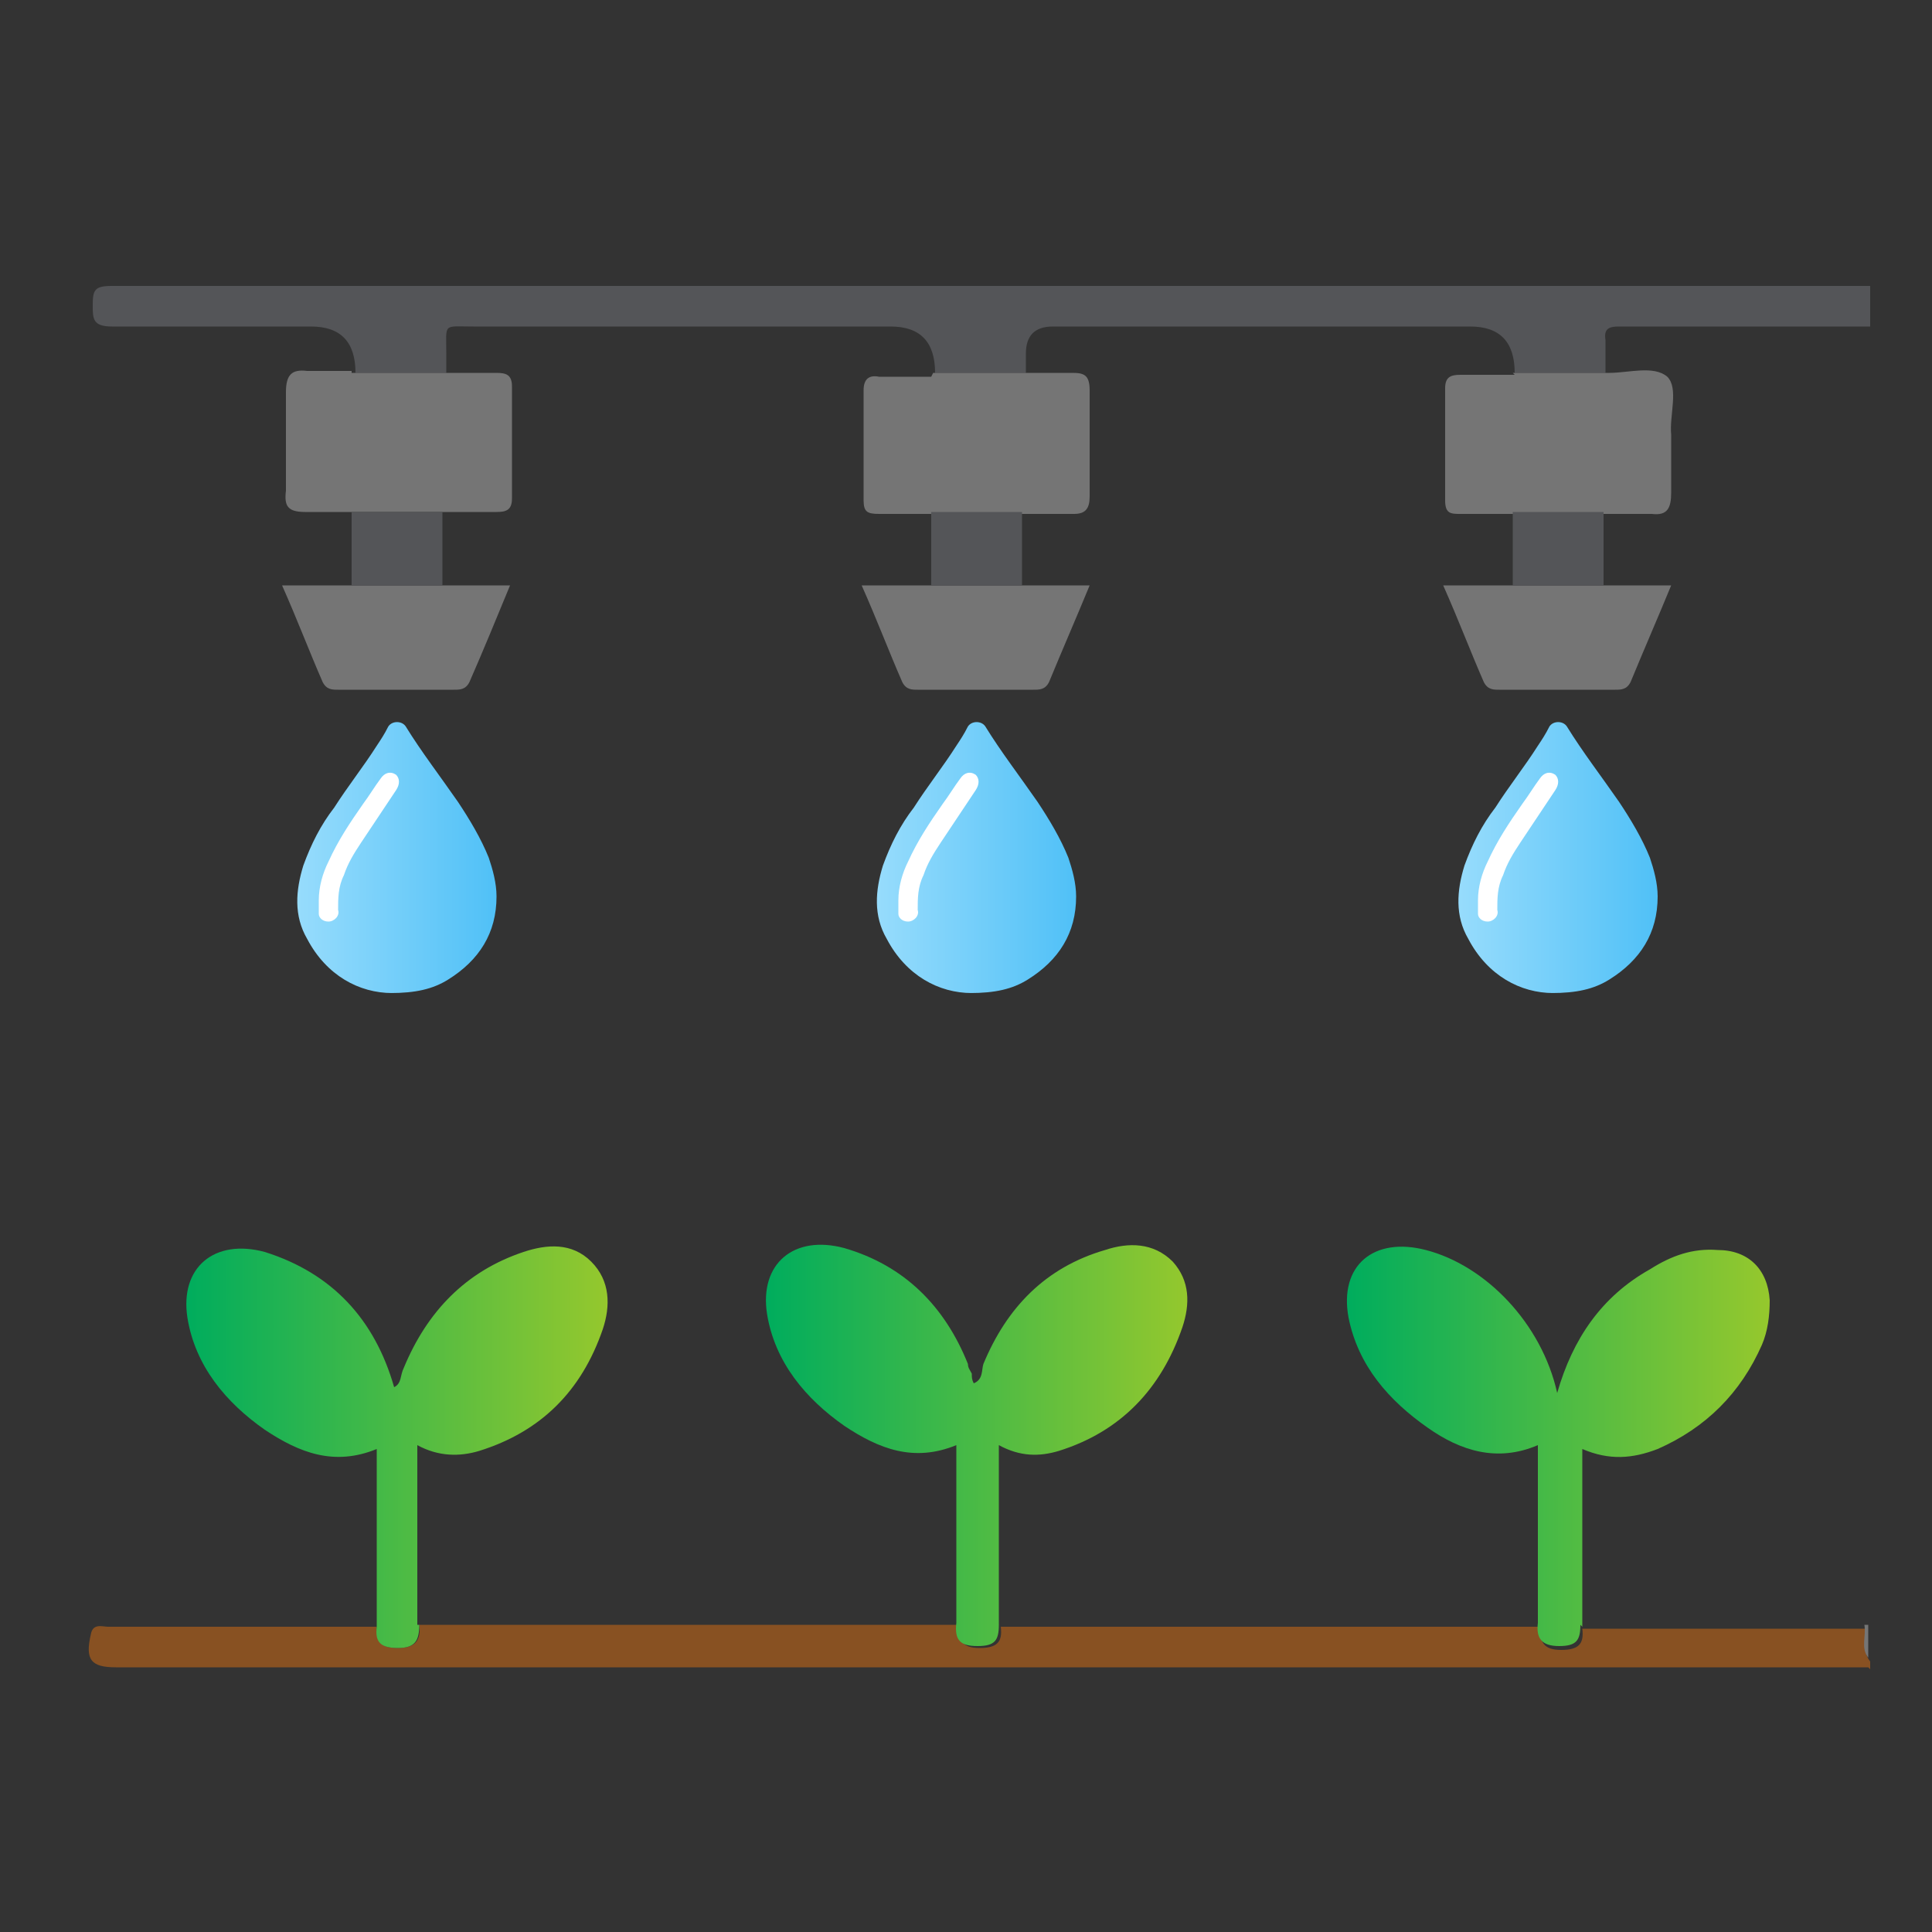 <svg viewBox="0 0 100 100" xmlns="http://www.w3.org/2000/svg" xmlns:xlink="http://www.w3.org/1999/xlink"><rect x="0" y="0" width="100" height="100" fill="#333333" stroke="none"/><linearGradient id="a" gradientUnits="userSpaceOnUse" x1="69.8" x2="91.5" y1="74.9" y2="74.9"><stop offset="0" stop-color="#00ad5d"/><stop offset="1" stop-color="#95c82d"/></linearGradient><linearGradient id="b" x1="39.7" x2="61.6" xlink:href="#a" y1="74.8" y2="74.8"/><linearGradient id="c" x1="9.7" x2="31.5" xlink:href="#a" y1="74.8" y2="74.8"/><linearGradient id="d" gradientUnits="userSpaceOnUse" x1="15.4" x2="25.8" y1="44.4" y2="44.4"><stop offset="0" stop-color="#97dcfc"/><stop offset="1" stop-color="#4fc0f7"/></linearGradient><linearGradient id="e" x1="45.4" x2="55.8" xlink:href="#d"/><linearGradient id="f" x1="75.5" x2="85.9" xlink:href="#d"/><path d="m96.7 16.9c-4.3 0-8.6 0-12.9 0-.5 0-.8.1-.7.7v1.7c-1.6 0-3.2 0-4.7 0q0-2.4-2.3-2.4c-7.2 0-14.4 0-21.6 0q-1.4 0-1.4 1.4v1c-1.6 0-3.2 0-4.7 0q0-2.4-2.3-2.4c-7.2 0-14.4 0-21.6 0-1.6 0-1.4-.2-1.4 1.4v1c-1.6 0-3.2 0-4.7 0q0-2.4-2.3-2.4c-3.4 0-6.9 0-10.3 0-1 0-1-.4-1-1.1 0-.8.1-1 1-1h90.4.6v2.1z" fill="#545558"/><path d="m96.7 86.3c-.4 0-.8 0-1.2 0-29.8 0-59.7 0-89.5 0-1.3 0-1.6-.4-1.3-1.7.1-.6.6-.4.9-.4h13.3.6c0 .8.2 1.1 1.1 1.1s1.2-.4 1.1-1.2h27.9c0 .8.2 1.2 1.1 1.2s1.2-.3 1.1-1.1h27.9c0 .8.2 1.2 1.1 1.2s1.2-.3 1.1-1.1h14.7c0 .6-.2 1.2.2 1.7v.4z" fill="#885122"/><path d="m96.7 85.8c-.4-.5-.1-1.1-.2-1.7h.2z" fill="#757575"/><path d="m81.8 84.1c0 .8-.2 1.1-1.1 1.1s-1.2-.4-1.1-1.2c0-3 0-6.1 0-9.2-2.1.9-4 .3-5.7-.9-2-1.4-3.6-3.2-4.1-5.7-.5-2.7 1.3-4.2 4-3.5 3.1.8 6 3.8 6.8 7.4.8-2.8 2.3-5 4.8-6.4 1.1-.7 2.2-1.1 3.5-1 1.6 0 2.6 1 2.7 2.6 0 .8-.1 1.6-.4 2.3-1.1 2.5-2.9 4.3-5.4 5.4-1.3.5-2.5.6-3.9 0v9.2z" fill="url(#a)"/><path d="m51.7 84.1c0 .8-.2 1.1-1.1 1.1s-1.2-.3-1.1-1.2c0-3 0-6.1 0-9.2-2.2.9-4 .2-5.8-1-2-1.4-3.6-3.3-4-5.8-.4-2.6 1.4-4.1 4-3.4 3.1.9 5.2 3 6.4 6 0 .2.1.3.2.5 0 .2 0 .3.1.5.5-.2.4-.7.5-1 1.2-2.9 3.2-5 6.3-5.9 1.2-.4 2.5-.4 3.5.6.9 1 .9 2.2.5 3.4-1.1 3.2-3.2 5.4-6.4 6.4-1 .3-2 .3-3.1-.3z" fill="url(#b)"/><path d="m21.7 84.1c0 .8-.2 1.2-1.1 1.2s-1.2-.3-1.1-1.1c0-3 0-6.1 0-9.2-2.2.9-4 .2-5.8-1-2-1.4-3.6-3.3-4-5.8-.4-2.6 1.4-4.1 4-3.4 3.5 1.1 5.7 3.5 6.7 7 .4-.2.3-.6.5-1 1.2-2.9 3.2-5 6.2-6 1.2-.4 2.5-.5 3.5.5s1 2.3.6 3.5c-1.1 3.2-3.2 5.3-6.4 6.3-1 .3-2.1.3-3.2-.3v9.3z" fill="url(#c)"/><g fill="#757575"><path d="m18.2 19.3h4.7 2.8c.5 0 .8.1.8.7v5.8c0 .6-.3.7-.8.7-.9 0-1.8 0-2.8 0-1.6 0-3.1 0-4.7 0-.8 0-1.6 0-2.4 0-.9 0-1.1-.3-1-1.1 0-1.7 0-3.4 0-5.1 0-.9.3-1.2 1.1-1.1h2.3z"/><path d="m78.3 19.3h4.7.3c1 0 2.3-.4 3 .2.6.6.1 2 .2 3v3c0 .8-.2 1.2-1 1.1-.8 0-1.6 0-2.4 0-1.6 0-3.1 0-4.7 0-.9 0-1.8 0-2.8 0-.5 0-.8 0-.8-.7 0-1.9 0-3.9 0-5.8 0-.6.3-.7.8-.7h2.8z"/><path d="m48.3 19.3h4.7 2.5c.6 0 .9.1.9.9v5.5c0 .6-.2.9-.8.9-.9 0-1.8 0-2.7 0-1.6 0-3.1 0-4.7 0-.9 0-1.8 0-2.7 0-.6 0-.8-.1-.8-.7 0-1.9 0-3.8 0-5.7 0-.6.3-.8.8-.7h2.7z"/><path d="m23 30.3h3.4c-.7 1.7-1.4 3.4-2.1 5-.2.4-.5.4-.8.4-2 0-4 0-6 0-.3 0-.6 0-.8-.4-.7-1.6-1.3-3.2-2.1-5h3.4 4.8z"/><path d="m53 30.3h3.4c-.7 1.7-1.4 3.3-2.1 5-.2.4-.5.4-.8.4-2 0-4 0-6 0-.3 0-.6 0-.8-.4-.7-1.6-1.3-3.2-2.1-5h3.4 4.8z"/><path d="m83.1 30.3h3.4c-.7 1.7-1.4 3.3-2.1 5-.2.4-.5.4-.8.4-2 0-4 0-6 0-.3 0-.6 0-.8-.4-.7-1.6-1.3-3.2-2.1-5h3.4 4.8z"/></g><path d="m23 30.3c-1.6 0-3.2 0-4.8 0 0-1.3 0-2.5 0-3.8h4.7v3.8z" fill="#545558"/><path d="m53 30.3c-1.6 0-3.2 0-4.8 0 0-1.3 0-2.5 0-3.8h4.7v3.8z" fill="#545558"/><path d="m83.1 30.3c-1.6 0-3.2 0-4.8 0 0-1.3 0-2.5 0-3.8h4.7v3.8z" fill="#545558"/><path d="m19.5 39.6-1.8 2.7-1.4 2.8-.2 2.4.7.9s2.2.1 2.3 0 2.1-4.2 2.2-5-.1-3.7-.1-3.7h-1.7z" fill="#fff"/><path d="m20.3 51.4c-1.7 0-3.4-.9-4.4-2.8-.7-1.2-.6-2.5-.2-3.8.4-1.1.9-2.1 1.6-3 .7-1.1 1.5-2.1 2.2-3.2.2-.3.4-.6.6-1 .2-.3.7-.3.9 0 .8 1.3 1.8 2.6 2.7 3.9.6.9 1.2 1.9 1.6 2.9.2.6.4 1.3.4 2 0 1.9-.9 3.3-2.5 4.3-.8.5-1.7.7-3 .7zm-3.8-4.8v.7c0 .2.2.4.5.4s.6-.3.5-.6c0-.6 0-1.2.3-1.8.2-.6.5-1.1.9-1.7l1.8-2.7c.2-.3.2-.6 0-.8-.3-.2-.6-.1-.8.2-.3.4-.6.9-.9 1.3-.7 1-1.3 1.9-1.8 3-.3.6-.5 1.3-.5 2z" fill="url(#d)"/><path d="m49.5 39.6-1.8 2.7-1.4 2.8-.2 2.4.7.9s2.2.1 2.3 0 2.1-4.2 2.2-5-.1-3.7-.1-3.7h-1.7z" fill="#fff"/><path d="m50.3 51.4c-1.7 0-3.4-.9-4.4-2.8-.7-1.2-.6-2.5-.2-3.8.4-1.1.9-2.1 1.6-3 .7-1.1 1.5-2.1 2.2-3.2.2-.3.4-.6.6-1 .2-.3.7-.3.9 0 .8 1.3 1.8 2.6 2.7 3.9.6.9 1.2 1.9 1.6 2.9.2.6.4 1.3.4 2 0 1.9-.9 3.3-2.5 4.3-.8.5-1.7.7-3 .7zm-3.8-4.8v.7c0 .2.2.4.5.4s.6-.3.5-.6c0-.6 0-1.2.3-1.8.2-.6.5-1.1.9-1.7.6-.9 1.2-1.8 1.8-2.7.2-.3.2-.6 0-.8-.3-.2-.6-.1-.8.2-.3.4-.6.9-.9 1.3-.7 1-1.3 1.9-1.8 3-.3.6-.5 1.3-.5 2z" fill="url(#e)"/><path d="m79.5 39.6-1.8 2.7-1.4 2.8-.2 2.4.7.9s2.2.1 2.3 0 2.1-4.2 2.2-5-.1-3.7-.1-3.7h-1.7z" fill="#fff"/><path d="m80.4 51.4c-1.7 0-3.4-.9-4.4-2.8-.7-1.2-.6-2.5-.2-3.8.4-1.1.9-2.1 1.6-3 .7-1.1 1.5-2.1 2.2-3.2.2-.3.4-.6.6-1 .2-.3.7-.3.9 0 .8 1.3 1.8 2.6 2.7 3.9.6.9 1.2 1.9 1.6 2.9.2.6.4 1.3.4 2 0 1.9-.9 3.3-2.5 4.3-.8.5-1.7.7-3 .7zm-3.9-4.8v.7c0 .2.2.4.5.4s.6-.3.5-.6c0-.6 0-1.2.3-1.8.2-.6.5-1.1.9-1.7.6-.9 1.2-1.8 1.8-2.7.2-.3.2-.6 0-.8-.3-.2-.6-.1-.8.2-.3.4-.6.9-.9 1.3-.7 1-1.3 1.9-1.8 3-.3.6-.5 1.3-.5 2z" fill="url(#f)"/></svg>